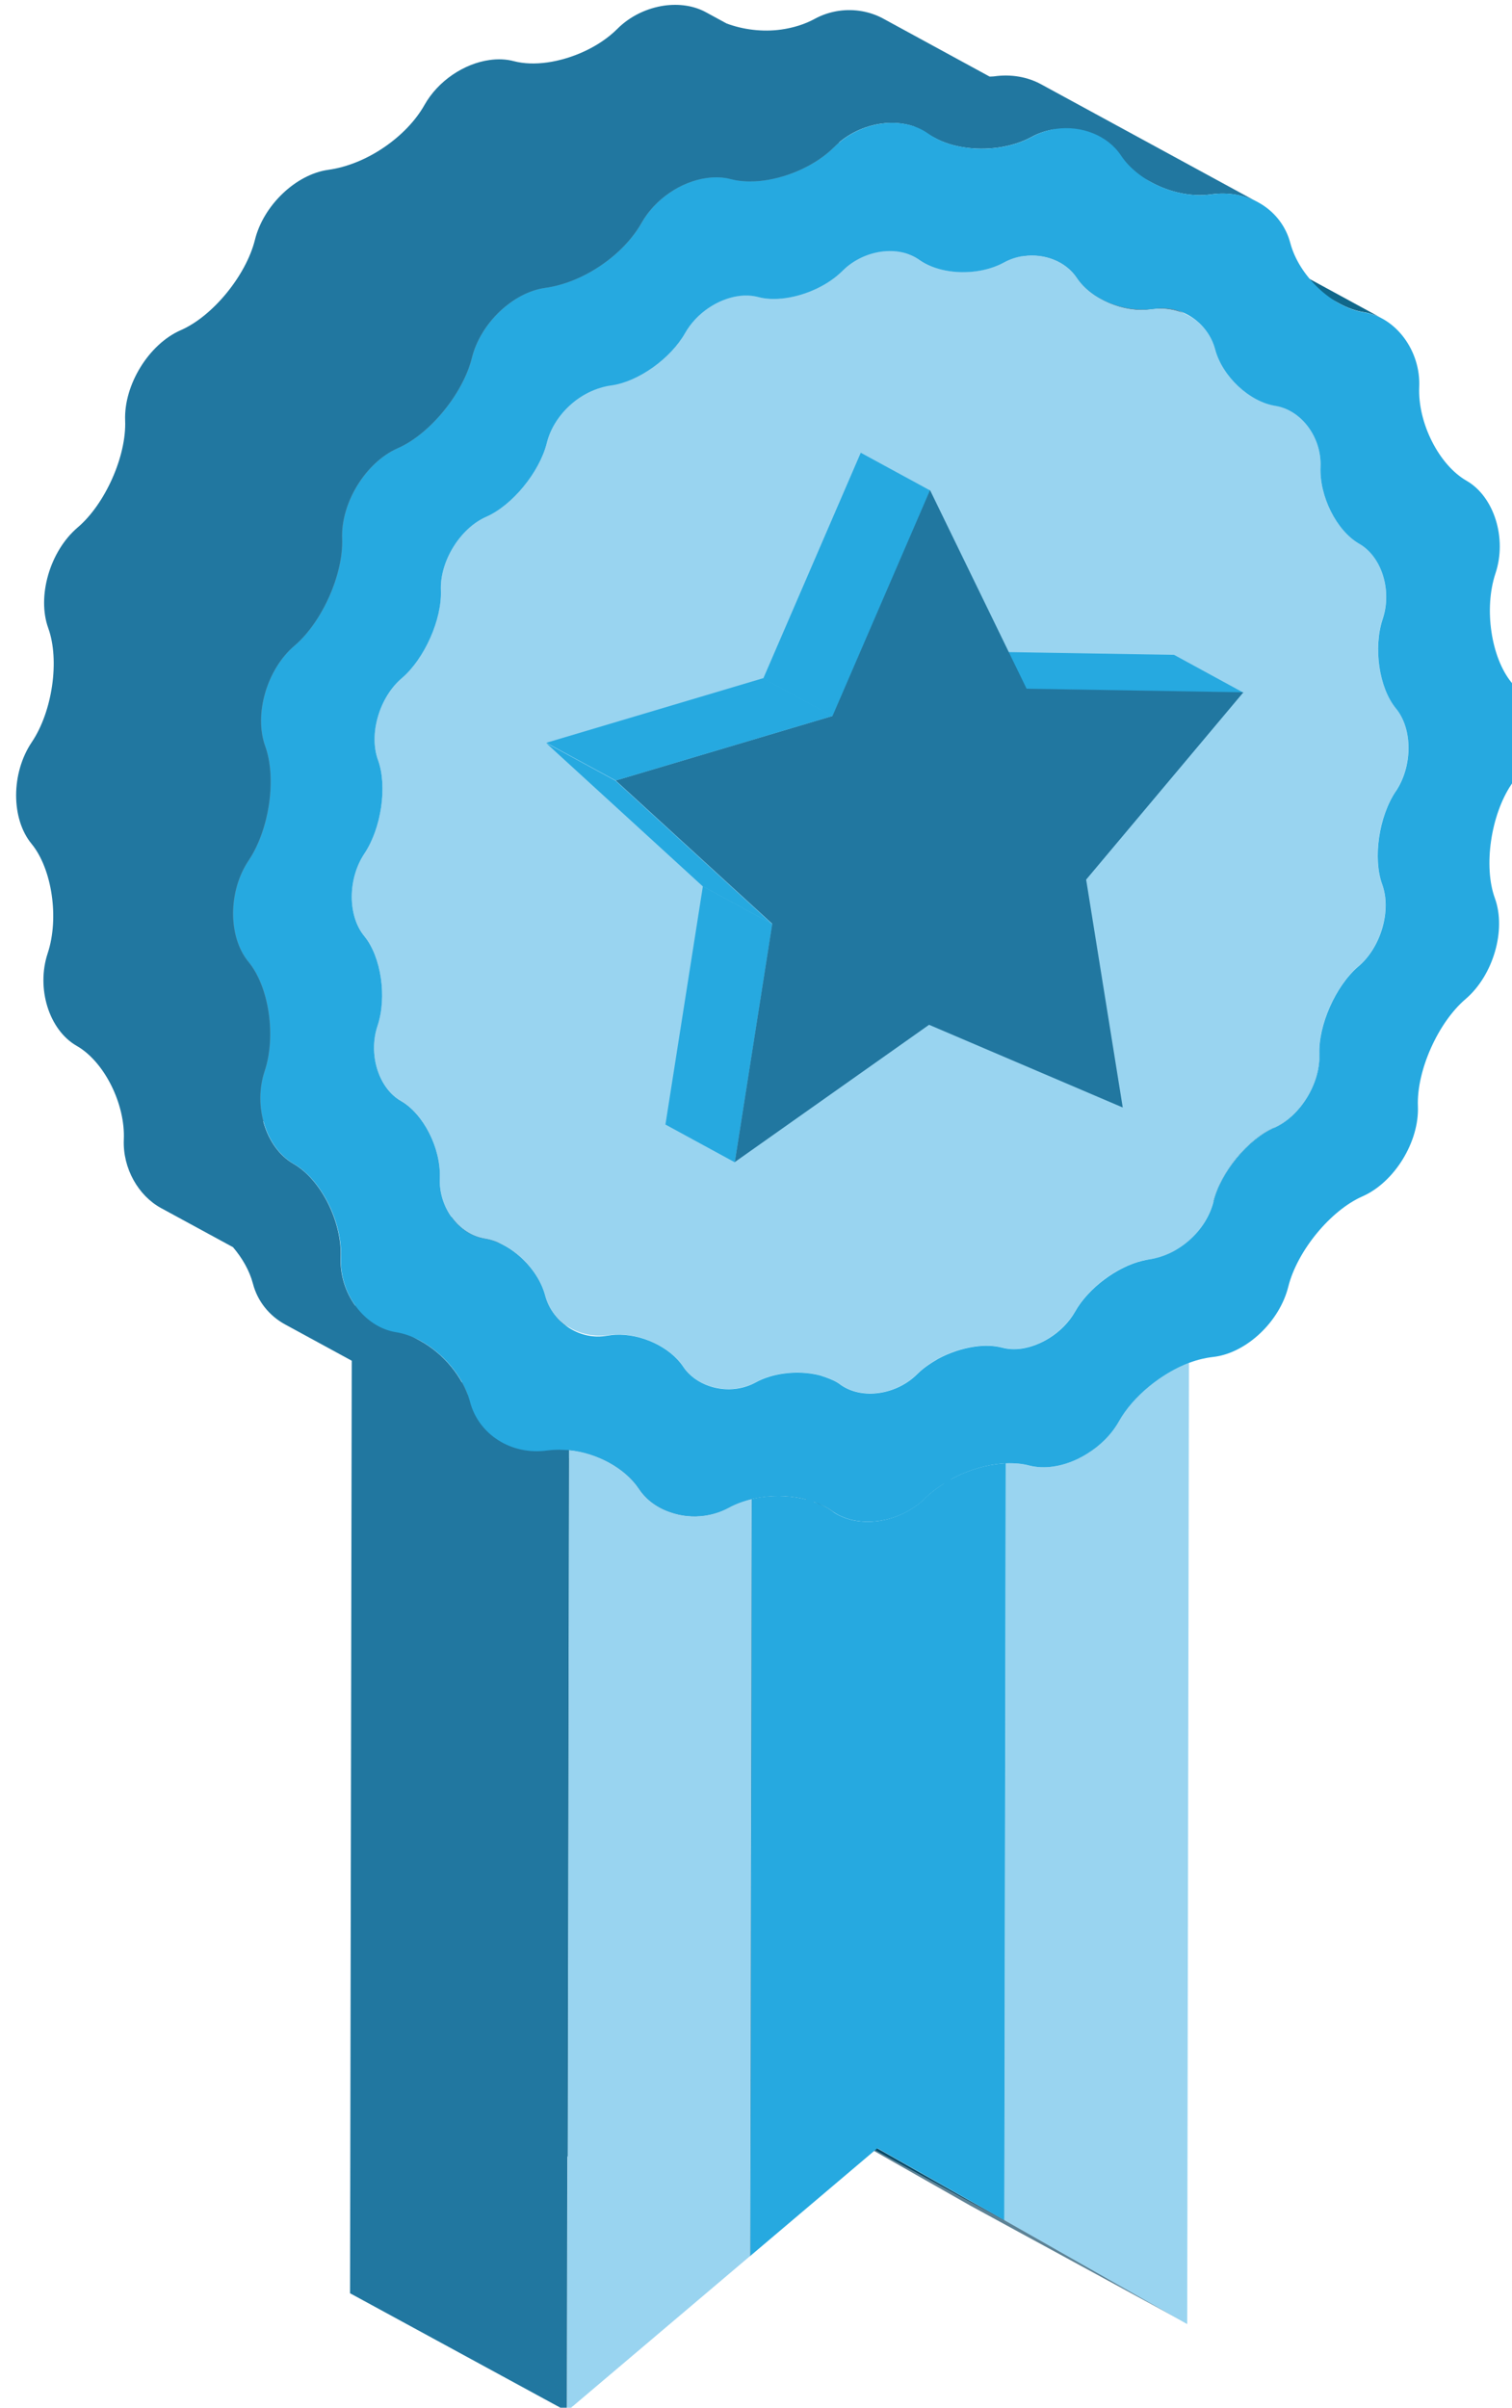 <svg xmlns="http://www.w3.org/2000/svg" xmlns:xlink="http://www.w3.org/1999/xlink" width="37.25" viewBox="0 0 37.249 59.282" height="59.28"><defs><path id="0" d="m0 0l-5.411 2.944c.089-.049.182-.089.279-.12.265-.093.557-.122.846-.082.204.028.405.092.595.194.178.097.375.17.583.219l5.41-2.943c-.207-.049-.406-.122-.582-.219-.19-.101-.392-.165-.596-.194-.289-.041-.581-.011-.846.081-.096.032-.19.073-.278.12" fill="#5e8496"/><clipPath id="H"><path d="m632.08 1692.88c-.288-.04-.581-.011-.846.081 1.804-.98 3.607-1.962 5.41-2.942.265-.093.557-.123.846-.082.205.028.406.093.596.194-1.804.981-3.607 1.962-5.412 2.943-.189-.102-.39-.166-.594-.194"/></clipPath><clipPath id="P"><path d="m646.29 1702.55c1.803-.981 3.606-1.961 5.409-2.943.651.285 1.158 1.111 1.129 1.833-1.802.981-3.607 1.962-5.41 2.943.029-.722-.477-1.548-1.128-1.833"/></clipPath><clipPath id="G"><path d="m631.24 1692.96c.901-.49 1.804-.98 2.705-1.471.902-.491 1.803-.981 2.705-1.471-1.803.98-3.606 1.962-5.41 2.942"/></clipPath><clipPath id="E"><path d="m630.45 1693.54c.13-.196.307-.351.511-.462l5.411-2.944c-.205.112-.381.267-.512.463-.176.265-.445.493-.753.66-1.806.981-3.607 1.962-5.411 2.943.309-.168.576-.394.754-.66"/></clipPath><clipPath id="F"><path d="m630.99 1693.06c-.011 0-.022.011-.032.017 0 0 .021-.012.032-.017m5.379-2.927c.088-.047.182-.088.278-.119-1.803.98-3.606 1.962-5.41 2.942-.086.028-.169.062-.247.104 1.62-.881 3.766-2.05 5.379-2.927"/></clipPath><clipPath id="I"><path d="m653.34 1720.15c.197-.107.403-.181.607-.213.159-.025.31-.079.45-.155-1.803.981-3.606 1.962-5.41 2.943-.14.077-.291.131-.45.156-.204.03-.41.105-.607.212 1.802-.981 3.606-1.961 5.41-2.943"/></clipPath><clipPath id="O"><path d="m644.78 1700.71c1.804-.982 3.607-1.963 5.412-2.944.178.727.861 1.555 1.511 1.838-1.803.982-3.606 1.962-5.409 2.943-.651-.284-1.333-1.11-1.514-1.837"/></clipPath><clipPath id="J"><path d="m632.68 1693.07c1.805-.981 3.608-1.962 5.412-2.943.177.097.375.17.582.219l-5.41 2.943c-.208-.049-.404-.122-.584-.219"/></clipPath><clipPath id="N"><path d="m635.13 1693.07c-.007 0-.013 0-.02 0h.02m.127-.079c.045-.033.093-.063.141-.09l5.41-2.943c-.049.027-.096.056-.141.089-.046.033-.095.064-.146.091l-5.391 2.932c.045-.025.087-.051.127-.079"/></clipPath><clipPath id="L"><path d="m633.51 1693.34c1.802-.981 3.606-1.961 5.41-2.943.376.054.769.032 1.12-.061l-5.41 2.942c-.225.06-.468.091-.713.091-.136 0-.273 0-.407-.029"/></clipPath><clipPath id="K"><path d="m633.26 1693.29l5.41-2.943c.082.02.167.036.252.047-.435.237-.868.472-1.303.709-.703.382-1.406.765-2.11 1.148-.589.32-1.177.641-1.766.96-.07.038-.154.113-.231.126-.087-.011-.17-.028-.252-.047"/></clipPath><clipPath id="M"><path d="m640.22 1690.28c.007 0 .012 0 .02 0 .098-.037.194-.078.282-.126l-5.411 2.942c-.088.049-.182.09-.281.127.074-.041.148-.081.223-.121-.075.04-.149.08-.223.121-.007 0-.014 0-.02 0l5.41-2.943m-.539.296l-.291.158-.3.164-.308.166-.311.17-.318.173-.32.174-.321.175-.321.173-.32.176-.317.173-.313.17-.306.166-.3.163-.292.159-.281.152.281-.152.292-.159.3-.163.306-.166.313-.17.317-.173.32-.176.321-.173.321-.175.32-.174.318-.173.311-.17.308-.166.3-.164.291-.158.282-.153-.282.153m-4.851 2.639c0 0 0 0 0 0"/></clipPath><clipPath id="D"><path d="m634.11 1691.57c.34-.032.688-.142.996-.309l-5.412 2.943c-.307.167-.654.277-.996.309 1.623-.882 3.787-2.06 5.412-2.943"/></clipPath><clipPath id="4"><path d="m637.44 1724.19c.183-.115.443-.242.632-.345.202-.109.469-.255.671-.364.103-.056.242-.132.345-.188.212-.114.492-.268.703-.382.106-.059.249-.135.355-.193.902-.49 1.803-.981 2.705-1.471-.037.026-.075.049-.114.071l-5.411 2.944c.04-.022.078-.046.114-.072"/></clipPath><clipPath id="C"><path d="m647.4 1720.25c.371-.202.817-.301 1.208-.246.36.052.693-.012.963-.161-1.803.982-3.607 1.963-5.41 2.944-.272.148-.604.212-.963.16-.392-.055-.837.044-1.208.246 1.803-.98 3.608-1.962 5.41-2.943"/></clipPath><clipPath id="3"><path d="m636.49 1724.39l5.41-2.943c.3.042.598 0 .843-.132-1.803.98-3.608 1.962-5.411 2.943-.183.1-.398.147-.62.147-.073 0-.147 0-.222-.015"/></clipPath><clipPath id="1"><path d="m0 2070.11h1280v-2070.11h-1280v2070.11"/></clipPath><clipPath id="2"><path d="m635.52 1723.92c-.355-.359-.906-.61-1.42-.683-.246-.035-.482-.029-.686.026-.156.042-.324.047-.493.023-.516-.071-1.048-.423-1.33-.919-.361-.638-1.171-1.213-1.968-1.321-.651-.092-1.311-.721-1.486-1.426-.183-.727-.861-1.553-1.513-1.837-.649-.288-1.156-1.111-1.128-1.833.03-.722-.41-1.707-.974-2.189-.562-.476-.831-1.401-.591-2.048.233-.647.08-1.691-.34-2.32-.423-.63-.425-1.562-.004-2.07.418-.511.567-1.511.331-2.226-.241-.715.024-1.564.585-1.883.563-.324.997-1.186.966-1.917-.026-.583.292-1.138.752-1.388l5.412-2.943c-.462.25-.779.804-.753 1.387.031.733-.404 1.595-.967 1.917-.561.32-.826 1.169-.586 1.884.237.715.087 1.715-.329 2.226-.422.507-.42 1.44.003 2.069.42.63.573 1.673.339 2.321-.239.647.029 1.571.594 2.049.562.481 1 1.465.972 2.188-.029.723.479 1.545 1.129 1.833.65.284 1.329 1.109 1.514 1.837.173.705.832 1.334 1.485 1.426.797.109 1.606.682 1.967 1.321.282.496.814.847 1.33.92.169.023.336.017.493-.024.204-.055.44-.062.686-.026.515.073 1.064.324 1.422.683.264.263.612.425.959.474l-5.41 2.943c-.347-.049-.695-.211-.961-.474"/></clipPath><clipPath id="5"><path d="m637.58 1724.1l5.41-2.943c-.05.026-.097.055-.14.088-.19.102-.443.24-.632.343-.099.054-.233.126-.331.18-.102.055-.237.129-.339.184-.104.057-.242.132-.345.188-.105.057-.245.133-.349.191-.107.056-.249.134-.354.193-1.021.554-2.04 1.108-3.061 1.664.044-.032.091-.062.141-.088"/></clipPath><clipPath id="B"><path d="m641.97 1723.21c1.623-.883 3.787-2.06 5.411-2.943-.249.135-.457.316-.597.525-1.802.981-3.606 1.962-5.409 2.944.138-.211.346-.391.595-.526"/></clipPath><clipPath id="6"><path d="m640.04 1724.28c-.17-.024-.338-.077-.494-.163-.203-.112-.439-.184-.684-.218-.451-.064-.93 0-1.282.196.901-.491 1.804-.981 2.705-1.472.081-.044.189-.104.271-.147.811-.442 1.622-.884 2.434-1.324.351-.192.831-.26 1.283-.196.244.034.479.107.683.218.156.085.324.139.493.163.313.044.633-.013.898-.158-1.803.982-3.606 1.963-5.41 2.944-.205.112-.445.171-.688.171-.07 0-.14 0-.209-.014"/></clipPath><clipPath id="A"><path d="m641.37 1723.74c.158-.146.441-.243.631-.345.201-.11.47-.255.67-.365 1.37-.745 2.739-1.49 4.108-2.234-.11.164-.259.295-.432.388l-5.41 2.944c.172-.094.323-.225.433-.388"/></clipPath><clipPath id="8"><path d="m632.01 1696.84c.166-.026.334-.087.494-.176-1.803.982-3.606 1.963-5.41 2.944-.161.088-.328.149-.494.176 1.804-.982 3.606-1.963 5.41-2.944"/></clipPath><clipPath id="7"><path d="m631.64 1696.96c.114-.063.238-.107.369-.127-1.804.981-3.606 1.962-5.41 2.944-.13.018-.256.063-.371.126 1.624-.883 3.788-2.061 5.412-2.943"/></clipPath><clipPath id="9"><path d="m628.1 1698.37c.094-.36.334-.657.659-.833l5.409-2.943c-.324.177-.565.473-.659.831-.134.504-.543.985-1.012 1.239-1.803.982-3.606 1.963-5.41 2.944.468-.255.878-.735 1.013-1.238"/></clipPath></defs><g transform="matrix(.79 0 0 .79 632.95 200.55)"><g clip-path="url(#1)" transform="matrix(1.25 0 0-1.25-1576.1 1905.79)"><path d="M 0,0 -5.41,2.944 -9.971,5.532 -4.561,2.589 0,0 Z" transform="translate(649.54 1669.78)" fill="#5d8295"/><path d="M 0,0 -5.41,2.943 -8.577,4.738 -3.168,1.795 0,0 Z" transform="translate(644.97 1672.36)" fill="#074966"/></g><g clip-path="url(#P)" transform="matrix(1.25 0 0-1.25-1576.1 1905.79)"><path d="m0 0l-5.411 2.942c.286.156.607.263.916.306.241.034.475.029.678-.023.155-.042.322-.049.49-.026.233.033.472.125.689.261.262.164.491.389.648.661.332.591 1.058 1.125 1.689 1.272.053.013.105.024.155.031.771.105 1.433.737 1.608 1.443.181.727.863 1.553 1.514 1.838.65.284 1.158 1.11 1.128 1.832-.029.722.406 1.707.97 2.189.567.477.835 1.401.597 2.048-.235.648-.085 1.692.338 2.322l5.411-2.944c-.423-.63-.574-1.673-.339-2.321.238-.647-.03-1.571-.597-2.049-.564-.481-.999-1.466-.97-2.188.029-.722-.478-1.548-1.129-1.833-.651-.283-1.333-1.111-1.512-1.837-.176-.707-.838-1.338-1.609-1.444-.05-.006-.102-.017-.155-.031-.63-.145-1.358-.679-1.69-1.272-.155-.272-.384-.496-.648-.661-.216-.135-.454-.226-.688-.259-.168-.024-.334-.018-.489.024-.203.053-.437.058-.68.024-.308-.044-.629-.15-.914-.305" transform="translate(643.32 1693.84)" id="Q" fill="#10678a"/></g><g clip-path="url(#O)" transform="matrix(1.25 0 0-1.25-1576.1 1905.79)"><use xlink:href="#Q" width="37.25" height="59.28"/></g><g clip-path="url(#1)" transform="matrix(1.25 0 0-1.25-1576.1 1905.79)"><path d="m0 0l-.044-23.967-4.56 2.59.035 18.873c.207.008.404-.009.581-.056.189-.048.39-.055.593-.026.289.04.581.151.848.319.32.196.606.471.792.805.354.629 1.069 1.204 1.755 1.462" transform="translate(649.58 1693.74)" fill="#99d4f0"/></g><g clip-path="url(#N)" transform="matrix(1.25 0 0-1.25-1576.1 1905.79)"><path d="m0 0l-5.41 2.942c-.049.028-.097.057-.142.089-.046.033-.094.063-.146.091l5.411-2.943c.051-.028.1-.058.145-.091.045-.032.092-.062.142-.088" transform="translate(640.81 1689.96)" fill="#10678a"/></g><g clip-path="url(#M)" transform="matrix(1.25 0 0-1.25-1576.1 1905.79)"><path d="m0 0l-5.41 2.943c.105-.038.208-.082.302-.133l5.411-2.943c-.095.051-.198.095-.303.133" transform="translate(640.22 1690.28)" fill="#094b67"/></g><g clip-path="url(#1)" transform="matrix(1.25 0 0-1.25-1576.1 1905.79)"><path d="m0 0l-5.41 2.943-.099.323 5.41-2.943.099-.323" transform="translate(640.22 1690.28)" fill="#10678a"/><path d="m0 0l-5.41 2.942.076.266 5.41-2.943-.076-.265" transform="translate(640.04 1690.33)" fill="#094b67"/></g><g clip-path="url(#L)" transform="matrix(1.25 0 0-1.25-1576.1 1905.79)"><path d="m0 0l-5.41 2.943c.082.019.166.036.252.048.376.052.769.03 1.12-.063l5.41-2.942c-.351.093-.744.114-1.12.061-.085-.012-.17-.027-.252-.047" transform="translate(638.67 1690.35)" id="R" fill="#094b67"/></g><g clip-path="url(#K)" transform="matrix(1.25 0 0-1.25-1576.1 1905.79)"><use xlink:href="#R" width="37.25" height="59.28"/></g><g clip-path="url(#1)" transform="matrix(1.25 0 0-1.25-1576.1 1905.79)"><path d="m0 0l.076-.244c.351.191.744.324 1.121.376.085.013.169.02.252.024l-.035-18.873-3.168 1.795-3.171-2.686.035 18.873c.082.02.167.035.252.048.376.052.77.031 1.12-.062l.077.265.098-.323c.163-.059.32-.132.448-.224.321-.232.746-.311 1.171-.251.425.06.852.259 1.175.581.13.129.286.245.45.35l.099.351" transform="translate(643.56 1691.08)" fill="#26a9e0"/><path d="M 0,0 -5.41,2.943 -5.375,21.816 0.035,18.874 0,0" transform="translate(638.64 1671.47)" fill="#094b68"/></g><g clip-path="url(#J)" transform="matrix(1.25 0 0-1.25-1576.1 1905.79)"><use transform="translate(636.37 1690.14)" xlink:href="#0" width="37.25" height="59.28"/></g><g clip-path="url(#I)" transform="matrix(1.25 0 0-1.25-1576.1 1905.79)"><path d="m0 0l-5.41 2.943c.197-.107.403-.182.607-.213.158-.025.31-.078.45-.155l5.411-2.943c-.141.076-.292.13-.451.155-.204.031-.41.106-.607.213" transform="translate(653.34 1720.15)" fill="#10678a"/></g><g clip-path="url(#H)" transform="matrix(1.25 0 0-1.25-1576.1 1905.79)"><use transform="translate(636.37 1690.14)" xlink:href="#0" width="37.25" height="59.28"/></g><g clip-path="url(#G)" transform="matrix(1.25 0 0-1.25-1576.1 1905.79)"><use transform="translate(636.37 1690.14)" xlink:href="#0" width="37.25" height="59.28"/></g><g clip-path="url(#F)" transform="matrix(1.25 0 0-1.25-1576.1 1905.79)"><use transform="translate(636.37 1690.14)" xlink:href="#0" width="37.25" height="59.28"/></g><g clip-path="url(#E)" transform="matrix(1.25 0 0-1.25-1576.1 1905.79)"><path d="m0 0l-5.411 2.944c-.204.11-.381.265-.511.462-.178.266-.445.492-.754.66l5.41-2.942c.309-.168.578-.396.754-.661.13-.197.307-.352.512-.463" transform="translate(636.37 1690.14)" fill="#10678a"/></g><g clip-path="url(#D)" transform="matrix(1.25 0 0-1.25-1576.1 1905.79)"><path d="m0 0l-5.411 2.943c.342-.033.689-.142.997-.309l5.41-2.943c-.308.167-.655.277-.996.309" transform="translate(634.11 1691.57)" fill="#5e8496"/></g><g clip-path="url(#1)" transform="matrix(1.25 0 0-1.25-1576.1 1905.79)"><path d="m0 0c.686-.065 1.396-.44 1.75-.969.187-.282.467-.476.79-.583.265-.093.557-.122.846-.081.204.029.406.093.595.194.177.097.375.169.582.219l-.035-18.874-4.573-3.872.045 23.966" transform="translate(634.11 1691.57)" fill="#99d4f0"/><path d="M 0,0 -5.41,2.942 -5.366,26.909 0.045,23.966 0,0 Z" transform="translate(634.06 1667.6)" fill="#2177a0"/></g><g clip-path="url(#C)" transform="matrix(1.25 0 0-1.25-1576.1 1905.79)"><path d="m0 0l-5.41 2.943c.371-.202.815-.301 1.208-.247.359.053.691-.011.963-.159l5.41-2.943c-.271.148-.604.212-.963.16-.392-.055-.837.043-1.208.246" transform="translate(647.4 1720.25)" fill="#5e8497"/></g><g clip-path="url(#B)" transform="matrix(1.25 0 0-1.25-1576.1 1905.79)"><path d="m0 0l-5.411 2.943c-.249.135-.457.315-.595.526-.11.164-.261.295-.432.388l5.41-2.943c.173-.094.322-.225.431-.389.139-.209.348-.389.597-.525" transform="translate(647.38 1720.27)" id="S" fill="#10678a"/></g><g clip-path="url(#A)" transform="matrix(1.25 0 0-1.25-1576.1 1905.79)"><use xlink:href="#S" width="37.25" height="59.28"/></g><g clip-path="url(#9)" transform="matrix(1.25 0 0-1.25-1576.1 1905.79)"><path d="m0 0l-5.409 2.943c-.324.176-.565.473-.659.833-.135.503-.544.984-1.013 1.239l5.41-2.944c.469-.255.878-.736 1.012-1.239.095-.359.336-.655.659-.832" transform="translate(634.17 1694.59)" fill="#5e8497"/></g><g clip-path="url(#8)" transform="matrix(1.25 0 0-1.25-1576.1 1905.79)"><path d="m0 0l-5.411 2.943c.115-.063.24-.107.37-.126.166-.026.333-.088.494-.175l5.41-2.944c-.16.089-.328.149-.494.176-.13.02-.255.063-.369.126" transform="translate(631.64 1696.96)" id="T" fill="#10678a"/></g><g clip-path="url(#7)" transform="matrix(1.25 0 0-1.25-1576.1 1905.79)"><use xlink:href="#T" width="37.25" height="59.28"/></g><g clip-path="url(#6)" transform="matrix(1.25 0 0-1.25-1576.1 1905.79)"><path d="m0 0l-5.41 2.943c.352-.192.831-.259 1.282-.195.244.034.481.106.684.217.156.087.324.139.494.164.312.044.633-.013.897-.157l5.41-2.944c-.265.145-.585.201-.898.158-.169-.024-.338-.078-.493-.163-.204-.111-.44-.184-.684-.218-.451-.064-.93.004-1.282.195" transform="translate(642.99 1721.16)" fill="#5e8497"/></g><g clip-path="url(#5)" transform="matrix(1.25 0 0-1.25-1576.1 1905.79)"><path d="m0 0l-5.41 2.943c-.05.028-.097.057-.141.088-.036.027-.074.051-.114.072l5.41-2.943c.04-.022.078-.045.114-.072.044-.032.091-.061.141-.088" transform="translate(642.99 1721.16)" id="U" fill="#10678a"/></g><g clip-path="url(#4)" transform="matrix(1.25 0 0-1.25-1576.1 1905.79)"><use xlink:href="#U" width="37.25" height="59.28"/></g><g clip-path="url(#3)" transform="matrix(1.25 0 0-1.25-1576.1 1905.79)"><path d="m0 0l-5.41 2.943c.299.042.598 0 .842-.132l5.41-2.943c-.244.132-.542.174-.842.132" transform="translate(641.9 1721.45)" fill="#5e8497"/></g><g clip-path="url(#2)" transform="matrix(1.25 0 0-1.25-1576.1 1905.79)"><path d="m0 0l-5.411 2.943c-.46.25-.778.806-.753 1.389.032.731-.403 1.593-.966 1.917-.561.318-.826 1.168-.585 1.882.236.715.087 1.715-.331 2.226-.421.509-.419 1.44.004 2.07.42.629.573 1.673.34 2.321-.239.647.029 1.572.592 2.048.563.482 1 1.467.973 2.189-.028.722.479 1.544 1.129 1.832.652.285 1.329 1.111 1.513 1.838.175.705.834 1.334 1.485 1.426.797.108 1.607.683 1.968 1.321.282.495.814.848 1.33.919.169.024.337.018.493-.024.204-.055.441-.06.686-.026.514.073 1.065.325 1.421.684.265.263.613.425.961.473l5.41-2.943c-.348-.048-.696-.21-.96-.473-.358-.359-.907-.611-1.422-.683-.245-.036-.481-.029-.686.025-.156.042-.324.048-.493.024-.515-.072-1.048-.423-1.329-.919-.362-.639-1.171-1.213-1.968-1.321-.653-.093-1.312-.721-1.485-1.426-.185-.728-.863-1.554-1.514-1.837-.65-.289-1.158-1.111-1.129-1.833.03-.723-.41-1.707-.972-2.188-.565-.478-.832-1.402-.594-2.049.234-.649.081-1.692-.338-2.321-.424-.63-.426-1.562-.004-2.069.417-.511.567-1.512.329-2.227-.24-.714.025-1.563.586-1.883.563-.323.998-1.184.967-1.917-.025-.583.292-1.138.753-1.388" transform="translate(631.64 1696.96)" fill="#5e8497"/></g><g clip-path="url(#1)" transform="matrix(1.25 0 0-1.25-1576.1 1905.79)"><path d="m0 0c.348.048.694-.016.956-.204.357-.258.908-.356 1.423-.284.244.034.479.108.684.218.155.086.324.139.493.163.516.073 1.05-.129 1.33-.546.356-.537 1.168-.884 1.829-.791.788.114 1.444-.332 1.616-.985.178-.677.857-1.313 1.507-1.414.649-.106 1.154-.785 1.123-1.517-.032-.73.399-1.593.961-1.916.565-.318.831-1.168.59-1.882-.238-.715-.091-1.716.331-2.227.421-.511.418-1.443-.004-2.069-.423-.629-.574-1.672-.34-2.321.239-.647-.029-1.571-.596-2.049-.564-.481-.999-1.466-.97-2.188.029-.722-.478-1.548-1.129-1.833-.651-.283-1.333-1.111-1.512-1.837-.176-.707-.838-1.338-1.497-1.43-.162-.02-.214-.031-.267-.045-.631-.145-1.358-.679-1.69-1.272-.155-.272-.384-.496-.648-.661-.216-.135-.454-.226-.688-.259-.168-.024-.334-.018-.489.024-.203.053-.437.058-.68.024-.308-.044-.629-.15-.914-.305l-.149-.091c-.133-.085-.258-.176-.366-.285-.261-.263-.61-.425-.957-.474-.347-.048-.695.016-.96.204-.102.081-.231.136-.363.183l-.145.05c-.285.074-.608.091-.917.048-.243-.034-.477-.106-.68-.215-.154-.086-.32-.139-.487-.162-.234-.033-.471-.008-.688.066-.262.09-.493.251-.645.48-.333.498-1.055.829-1.687.797-.053 0-.105-.005-.157-.012-.768-.111-1.429.334-1.602.991-.18.677-.855 1.312-1.506 1.414-.65.102-1.154.786-1.122 1.515.032.732-.404 1.594-.967 1.916-.561.32-.826 1.169-.585 1.884.237.715.087 1.715-.33 2.226-.421.508-.419 1.44.004 2.07.419.629.573 1.672.338 2.32-.238.647.03 1.572.594 2.05.562.481 1 1.465.973 2.187-.03.723.478 1.545 1.129 1.833.65.284 1.329 1.11 1.513 1.838.173.704.832 1.333 1.486 1.425.796.109 1.605.682 1.967 1.322.282.495.814.846 1.329.919.169.024.337.018.494-.024.204-.055.44-.061.685-.026.515.073 1.065.324 1.422.683.264.264.612.426.96.474" transform="translate(641.9 1721.45)" fill="#99d4f0"/><path d="m0 0c-.332.18-.739.259-1.177.196-.034-.005-.071-.002-.106-.005-.887.483-1.775.965-2.661 1.449-.325.175-.713.245-1.095.191-.21-.03-.416-.096-.609-.201-.248-.136-.537-.224-.835-.266-.47-.066-.958 0-1.362.151-.174.093-.346.188-.519.282-.302.164-.668.215-1.035.164-.425-.061-.851-.258-1.172-.58-.44-.441-1.116-.748-1.745-.837-.298-.042-.586-.034-.835.031-.194.052-.401.059-.61.029-.632-.088-1.283-.517-1.623-1.123-.443-.784-1.435-1.483-2.402-1.615-.803-.113-1.616-.883-1.828-1.75-.223-.887-1.053-1.903-1.852-2.249-.795-.349-1.417-1.36-1.385-2.246.038-.886-.498-2.09-1.187-2.674-.692-.59-1.018-1.719-.73-2.511.287-.797.103-2.075-.413-2.841-.518-.77-.52-1.91-.004-2.535.511-.623.692-1.853.402-2.727-.29-.873.03-1.911.721-2.308.688-.39 1.218-1.448 1.178-2.34-.029-.717.363-1.396.926-1.704.6-.325 1.198-.651 1.798-.977.232-.272.412-.586.497-.908.115-.443.411-.806.808-1.021l5.409-2.943c-.396.216-.692.578-.807 1.021-.163.616-.663 1.204-1.238 1.517l-1.624.883c-.238.334-.375.753-.359 1.189.04.891-.491 1.949-1.177 2.341-.692.396-1.013 1.433-.723 2.308.291.873.111 2.104-.401 2.725-.516.625-.513 1.766.005 2.536.514.766.699 2.043.412 2.84-.288.793.037 1.922.731 2.511.689.586 1.224 1.79 1.187 2.675-.033.885.588 1.896 1.384 2.246.798.347 1.63 1.36 1.852 2.25.212.867 1.025 1.636 1.828 1.748.967.133 1.96.833 2.402 1.617.341.606.992 1.034 1.623 1.122.209.03.417.023.611-.029.248-.065.536-.072.834-.03.63.088 1.304.396 1.744.835.322.322.747.521 1.173.581.28.038.559.017.81-.067.178-.097.358-.194.535-.292.432-.235 1.018-.315 1.572-.238.298.042.586.13.835.265.175.098.366.158.559.19.81-.44 1.62-.882 2.431-1.322.455-.248.999-.368 1.48-.301.439.063.844-.016 1.178-.197l-5.411 2.944" transform="translate(645.89 1725.62)" fill="#2177a0"/><g fill="#26a9e0"><path d="m0 0c.422.626.425 1.558.004 2.068-.422.512-.568 1.513-.331 2.228.241.714-.025 1.563-.59 1.881-.562.324-.993 1.187-.961 1.917.031.731-.474 1.411-1.123 1.517-.65.101-1.329.737-1.507 1.413-.172.653-.828 1.1-1.484 1.01-.793-.115-1.605.232-1.961.768-.279.418-.814.619-1.33.547-.169-.024-.338-.077-.493-.163-.204-.111-.44-.184-.684-.218-.515-.072-1.065.025-1.423.284-.262.188-.608.252-.956.204-.348-.049-.696-.211-.96-.474-.357-.359-.907-.611-1.422-.683-.245-.035-.481-.029-.685.026-.156.041-.324.048-.493.024-.516-.073-1.048-.424-1.33-.92-.362-.639-1.17-1.213-1.836-1.307-.785-.106-1.444-.735-1.617-1.439-.184-.729-.863-1.555-1.513-1.838-.651-.288-1.158-1.111-1.129-1.833.029-.722-.41-1.707-.973-2.188-.564-.477-.832-1.402-.594-2.049.235-.648.081-1.691-.338-2.321-.423-.63-.425-1.561-.003-2.069.417-.511.566-1.511.329-2.226-.241-.715.024-1.564.586-1.884.562-.322.998-1.184.966-1.917-.032-.729.472-1.413 1.122-1.514.651-.102 1.326-.738 1.506-1.415.173-.656.834-1.101 1.489-1.01.165.026.217.03.27.032.632.031 1.354-.299 1.687-.798.152-.228.383-.389.645-.479.217-.075.454-.1.688-.067.168.024.333.077.487.163.203.109.437.18.681.214.308.044.631.027.916-.047l.145-.05c.132-.047.261-.102.363-.183.265-.188.613-.253.96-.204.347.049.696.211.957.474.108.109.233.2.366.285l.149.091c.285.154.607.261.914.305.243.034.477.029.68-.024.155-.042.321-.048.489-.025.234.034.472.125.689.26.263.164.492.388.647.661.332.593 1.06 1.126 1.69 1.272.053.014.105.024.155.031.771.106 1.433.737 1.609 1.443.179.727.861 1.554 1.512 1.838.651.285 1.158 1.111 1.129 1.833-.029.722.406 1.706.97 2.188.567.477.835 1.401.597 2.049-.235.648-.084 1.691.339 2.321m2.89 2.708c.516-.625.514-1.766-.005-2.536-.515-.766-.702-2.048-.412-2.84.288-.793-.041-1.922-.73-2.512-.689-.585-1.227-1.793-1.191-2.674.036-.885-.586-1.896-1.381-2.246-.799-.35-1.629-1.361-1.852-2.25-.215-.867-1.025-1.635-1.828-1.749-.188-.022-.26-.04-.331-.056-.103-.024-.209-.057-.316-.097-.686-.258-1.402-.833-1.754-1.462-.188-.334-.473-.609-.793-.805-.268-.168-.56-.279-.848-.319-.203-.029-.404-.022-.594.026-.176.047-.374.064-.581.056-.083-.004-.167-.012-.252-.024-.376-.053-.77-.185-1.121-.376l-.174-.107c-.165-.105-.321-.221-.451-.35-.323-.323-.75-.521-1.174-.581-.426-.06-.851.019-1.171.251-.129.092-.285.165-.449.224l-.174.058c-.351.093-.745.114-1.121.061-.084-.012-.169-.027-.251-.047-.207-.049-.406-.122-.582-.219-.19-.101-.392-.165-.596-.194-.289-.041-.581-.011-.846.081-.323.107-.603.301-.79.583-.353.529-1.064.904-1.75.969-.106 0-.213.013-.316.008-.072-.003-.143-.006-.212-.016-.921-.133-1.733.409-1.942 1.216-.218.826-1.046 1.605-1.843 1.731-.795.126-1.413.962-1.377 1.858.04.891-.492 1.949-1.178 2.34-.691.396-1.013 1.434-.723 2.309.291.873.112 2.104-.401 2.725-.516.625-.513 1.766.006 2.536.513.766.698 2.043.411 2.84-.287.793.037 1.922.731 2.511.689.586 1.224 1.79 1.187 2.675-.032.885.589 1.896 1.385 2.246.797.346 1.629 1.36 1.851 2.25.212.867 1.026 1.636 1.828 1.748.967.133 1.96.833 2.403 1.617.34.605.991 1.034 1.623 1.122.209.03.417.023.61-.029.248-.065.536-.072.834-.031.63.089 1.305.396 1.744.836.322.322.747.521 1.173.581.426.06.852-.02 1.174-.252.438-.316 1.113-.434 1.743-.345.298.042.586.13.835.265.191.106.398.172.608.202.631.088 1.284-.16 1.621-.668.44-.66 1.43-1.081 2.242-.967.958.138 1.766-.402 1.979-1.21.218-.826 1.046-1.608 1.844-1.731.794-.126 1.412-.962 1.373-1.858-.04-.896.494-1.949 1.182-2.341.687-.396 1.012-1.433.721-2.307-.294-.878-.11-2.104.402-2.726" transform="translate(654.74 1707.99)"/><path d="m0 0l-1.732.942 5.41-.089 1.731-.943-5.409.09" transform="translate(645.53 1710.54)"/><path d="m0 0l-1.731.942.934 5.941 1.732-.942-.935-5.941" transform="translate(638.25 1698.74)"/><path d="M 0,0 -1.731,0.942 0.702,6.572 2.433,5.631 0,0 Z" transform="translate(640.69 1709.86)"/></g><path d="m0 0l2.409-4.951 5.409-.09-3.923-4.67.913-5.682-4.832 2.062-4.846-3.422.934 5.941-3.905 3.572 5.408 1.609 2.433 5.631" transform="translate(643.12 1715.5)" fill="#2177a0"/><g fill="#26a9e0"><path d="M 0,0 -1.731,0.942 -5.637,4.513 -3.905,3.572 0,0" transform="translate(639.18 1704.68)"/><path d="M 0,0 -1.731,0.941 3.677,2.551 5.408,1.609 0,0 Z" transform="translate(635.28 1708.26)"/></g></g></g></svg>